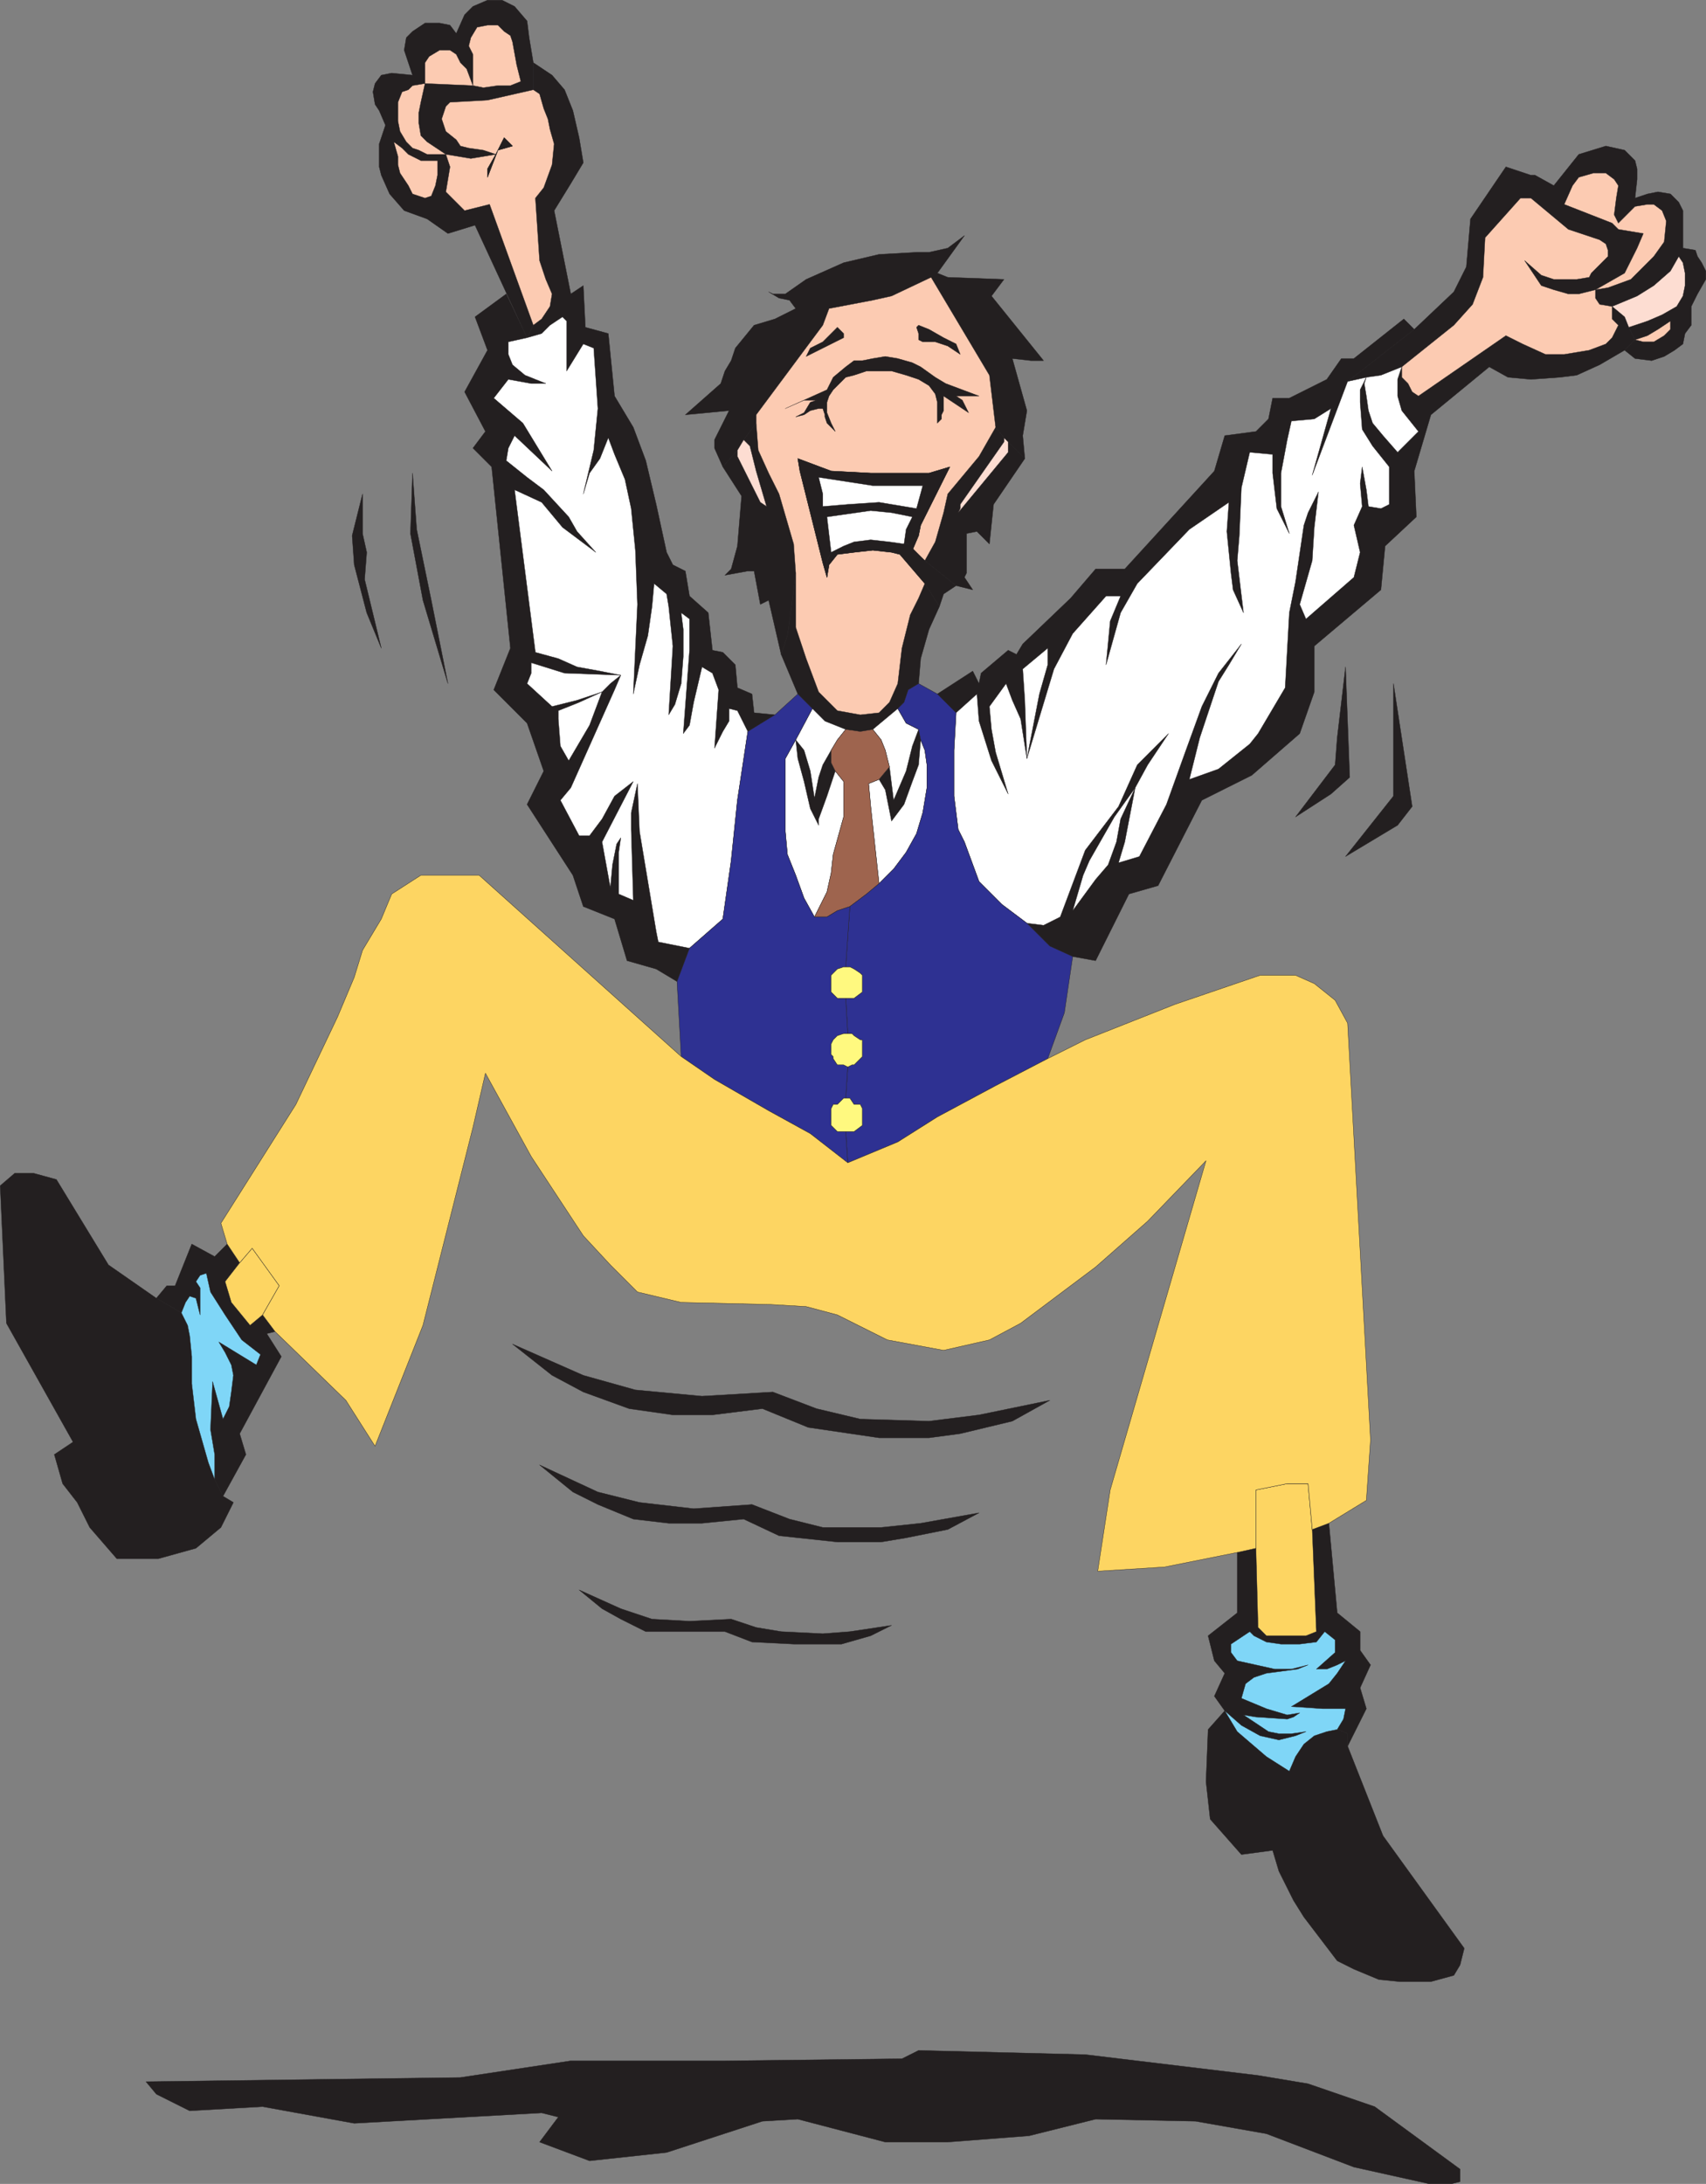 <svg xmlns="http://www.w3.org/2000/svg" width="614.37" height="786.12"><rect width="100%" height="100%" fill="#808080" stroke="none"/><path fill="#231f20" fill-rule="evenodd" d="M192.06 22.56v9.75l2.25 1.5 1.5 5.25 1.5 3.75.75 3.75 1.5 5.25-.75 7.5-3 8.25-3 3.75 1.5 22.5 2.25 6.75 2.25 5.25-.75 4.5-3 4.5-3 2.25-2.25 4.5 5.25-1.5 3-3 4.5-3 1.5 1.5v18l6-9.75 3.75 1.5 1.5 21.75-1.5 15-3.75 15.75 2.25-7.5 3.75-5.25 3-7.5 2.25 6 3.75 9 2.25 10.5 1.5 15 .75 19.5-1.5 32.25 2.25-10.5 3-10.5 1.5-10.5.75-8.25 4.5 3.75.75 4.5 1.5 14.25-1.5 24.75 2.25-3.75 2.25-7.5.75-9.75v-9.75l-.75-6 3 2.25v11.25l-2.25 30 2.25-3 1.5-8.25 3-12.75 3.75 2.25 2.25 6-1.5 21 3-6 2.25-3.75v-4.5l3 .75 3.75 7.5 9.75-6-7.5-.75-.75-6.75-5.25-2.25-.75-8.25-4.5-4.5-3.75-.75-1.5-13.5-6.75-6-1.5-9-4.5-2.25-2.25-4.5-3.75-17.25-3.75-15.75-4.5-12-6.75-11.25-2.25-22.5-8.25-2.25-.75-15-4.5 3-6-30 6-9.75 4.5-7.5-1.5-9-2.25-9.75-3-7.5-4.5-5.25-6.75-4.5"/><path fill="none" stroke="#231f20" stroke-linecap="round" stroke-linejoin="round" stroke-miterlimit="10" stroke-width=".12" d="M192.06 22.56v9.75l2.25 1.5 1.5 5.25 1.5 3.75.75 3.75 1.5 5.25-.75 7.5-3 8.25-3 3.75 1.5 22.5 2.25 6.75 2.25 5.25-.75 4.5-3 4.5-3 2.25-2.25 4.5 5.25-1.5 3-3 4.5-3 1.5 1.5v18l6-9.75 3.75 1.5 1.5 21.75-1.5 15-3.75 15.75 2.25-7.5 3.75-5.25 3-7.5 2.25 6 3.75 9 2.25 10.5 1.5 15 .75 19.5-1.5 32.25 2.25-10.5 3-10.5 1.5-10.5.75-8.25 4.5 3.75.75 4.5 1.5 14.25-1.5 24.75 2.25-3.75 2.25-7.5.75-9.75v-9.75l-.75-6 3 2.25v11.25l-2.25 30 2.25-3 1.5-8.25 3-12.75 3.75 2.25 2.25 6-1.5 21 3-6 2.25-3.75v-4.5l3 .75 3.75 7.5 9.75-6-7.5-.75-.75-6.75-5.25-2.25-.75-8.25-4.5-4.5-3.75-.75-1.5-13.5-6.75-6-1.5-9-4.5-2.25-2.25-4.5-3.75-17.25-3.75-15.75-4.5-12-6.75-11.25-2.25-22.5-8.25-2.25-.75-15-4.5 3-6-30 6-9.75 4.5-7.5-1.5-9-2.25-9.75-3-7.5-4.5-5.25zm0 0"/><path fill="#231f20" fill-rule="evenodd" d="m586.56 117.81-1.5-3.75-4.5-3.75v4.5l2.25 2.25-2.25 4.5-2.25 2.25-6 2.25-9 1.5h-6.75l-8.25-3.75-6-3-31.5 21.75-2.25-1.5-1.5-3-2.25-2.25v-3.75l-1.5 4.5v6l1.5 5.25 6 7.5-7.5 7.5-5.25-6-3.75-4.5-1.5-4.5-.75-5.25-.75-4.5.75-2.25-2.25 4.5v4.5l.75 9.75 3.75 6 6 7.5v13.5l-3 1.5-4.5-.75-.75-6-1.5-8.25-.75 6 .75 8.25-3 6.75 2.25 9.75-2.25 9-17.25 15-2.25-5.25 4.5-15.75.75-12 1.5-12.75-3.75 7.5-1.5 4.5-3 20.25-2.25 11.25-1.5 27-9.75 16.5-3 3.75-11.25 9-10.5 3.75 3.75-15 6.75-20.25 3.75-6 4.5-7.5-8.25 10.5-6 12-6 16.5-6.75 18.75-9.75 18.75-7.5 2.25 2.25-7.5 3.75-19.5-5.25 11.25-1.5 8.25-3 8.25-4.5 5.25-8.25 11.25 3.75-12.75 2.25-5.25 9-15.75 7.5-10.5 4.5-8.25 7.5-11.25-11.25 11.25-6.75 15-12 15.75-9 24-6 3-6-.75 8.25 8.25 8.25 3.75 8.25 1.5 12-24 10.5-3 15.75-30.75 18-9 17.25-15 5.25-15v-16.5l24-20.25 1.5-15.75 11.25-10.5-.75-16.5 6-20.25 21-17.25 6.75 3.75 8.25.75 10.5-.75 6-.75 8.25-3.75 9-5.25 3.75-3.75-2.25-4.5"/><path fill="none" stroke="#231f20" stroke-linecap="round" stroke-linejoin="round" stroke-miterlimit="10" stroke-width=".12" d="m586.56 117.81-1.5-3.75-4.5-3.75v4.5l2.25 2.25-2.25 4.5-2.25 2.25-6 2.25-9 1.5h-6.75l-8.25-3.75-6-3-31.5 21.75-2.25-1.5-1.5-3-2.25-2.25v-3.75l-1.5 4.5v6l1.5 5.25 6 7.5-7.5 7.5-5.25-6-3.75-4.5-1.5-4.5-.75-5.25-.75-4.5.75-2.25-2.25 4.5v4.5l.75 9.75 3.75 6 6 7.5v13.5l-3 1.5-4.5-.75-.75-6-1.5-8.25-.75 6 .75 8.25-3 6.75 2.25 9.75-2.25 9-17.25 15-2.25-5.25 4.5-15.75.75-12 1.5-12.75-3.75 7.5-1.5 4.5-3 20.25-2.25 11.25-1.5 27-9.75 16.5-3 3.75-11.25 9-10.5 3.75 3.75-15 6.75-20.25 3.75-6 4.5-7.5-8.25 10.5-6 12-6 16.5-6.75 18.75-9.75 18.75-7.5 2.25 2.25-7.5 3.75-19.5-5.25 11.25-1.5 8.25-3 8.25-4.5 5.25-8.25 11.25 3.75-12.75 2.25-5.25 9-15.75 7.5-10.5 4.5-8.25 7.5-11.25-11.25 11.25-6.75 15-12 15.75-9 24-6 3-6-.75 8.25 8.25 8.25 3.75 8.25 1.5 12-24 10.5-3 15.75-30.75 18-9 17.25-15 5.25-15v-16.5l24-20.25 1.5-15.75 11.25-10.5-.75-16.5 6-20.25 21-17.25 6.75 3.75 8.25.75 10.5-.75 6-.75 8.25-3.75 9-5.25 3.75-3.75zm0 0"/><path fill="#231f20" fill-rule="evenodd" d="m337.56 249.81 6.75 6.75 7.5-6.75.75 9.75 4.5 14.25 6 12-4.5-15-1.5-8.25-.75-8.25 6-8.25 2.25 6 3 6.75 2.25 14.25-.75-21-.75-11.25 9-7.5v6l-3 10.5-4.5 23.25 9.75-32.25 6.75-12.75 12-13.5h5.25l-3.75 9-1.5 15.75 5.25-18.75 6-10.5 18.75-19.5 14.25-9.75-.75 10.5 1.5 15 .75 6 3.75 8.25-2.25-18.75.75-9 .75-17.25 3-12.75 8.25.75v6.75l1.5 12.75 4.5 9-3-9.75v-12l2.25-12 1.5-6.75 8.25-.75 6-3.75-6.75 24 12.75-33.75 24-18.75-3.75-3.75-18 14.25h-4.5l-5.25 7.5-13.5 6.75h-6l-1.5 7.5-4.5 4.5-11.25 1.5-3.75 12.75-32.25 35.25h-10.5l-9 10.5-17.25 16.5-2.25 3.75-3-1.5-9.75 8.25-.75 3.75-2.25-4.5-12.75 8.25"/><path fill="none" stroke="#231f20" stroke-linecap="round" stroke-linejoin="round" stroke-miterlimit="10" stroke-width=".12" d="m337.56 249.81 6.75 6.75 7.5-6.75.75 9.75 4.5 14.25 6 12-4.5-15-1.5-8.25-.75-8.25 6-8.25 2.25 6 3 6.75 2.25 14.25-.75-21-.75-11.25 9-7.5v6l-3 10.5-4.5 23.25 9.75-32.25 6.75-12.75 12-13.5h5.25l-3.75 9-1.5 15.75 5.25-18.75 6-10.5 18.75-19.5 14.25-9.75-.75 10.5 1.5 15 .75 6 3.75 8.25-2.25-18.75.75-9 .75-17.25 3-12.75 8.25.75v6.75l1.5 12.75 4.5 9-3-9.75v-12l2.25-12 1.5-6.75 8.25-.75 6-3.75-6.75 24 12.75-33.75 24-18.75-3.75-3.75-18 14.25h-4.5l-5.25 7.5-13.5 6.75h-6l-1.5 7.5-4.5 4.5-11.25 1.5-3.75 12.75-32.25 35.25h-10.5l-9 10.5-17.25 16.5-2.25 3.75-3-1.5-9.75 8.25-.75 3.75-2.25-4.5zm0 0"/><path fill="#231f20" fill-rule="evenodd" d="m586.56 117.81 2.25 4.5 4.5-1.5 3.75-2.25 4.5-3v3l-2.25 2.25-3.75 2.25h-3.75l-3-.75-3.75 3.75 3.75 3 6 .75 4.5-1.5 3.75-2.25 3-2.25.75-3.75 2.25-3v-6.75l2.25-4.5 3-5.25v-3l-1.5-3-1.5-2.25-.75-2.25-4.5-.75v-13.5l-1.5-3-3-3-4.5-.75-3.75.75-4.5 1.5.75-6.75v-3.75l-.75-3-3.75-3.75-6.75-1.5-9.75 3-9 11.25-6.75-3.75h-1.5l-9-3-12.75 18.75-1.5 17.25-4.5 9-14.25 13.5-24 18.75 6.75-1.5 5.25-.75 7.5-3 18.75-15 6.75-7.5 3.75-9.75.75-14.25 12.75-14.25h3.75l13.5 11.25 11.25 3.75 2.25 1.5.75 2.25v2.25l-6 6-.75 1.5-4.5.75h-8.25l-4.5-1.5-6-5.25 6 9 4.5 1.5 5.25 1.5h3.75l6-1.5 10.5-6 4.5-9 2.25-5.25-9-1.5-2.25-2.25-17.25-6.75 3-6.75 2.25-3 5.25-1.5h4.5l3 2.25 1.5 2.25-.75 4.5-.75 6 1.5 3 6-6 4.5-.75h2.25l3 2.25 1.5 3.75-.75 7.5-3.75 5.25-8.25 8.25-8.25 3-4.5.75v3l1.5 2.25 4.5.75 9-3.75 6-3.75 6-5.25 3-5.25 1.5 2.25.75 3.75v4.5l-.75 3.75-2.25 3.75-5.25 3-5.25 2.25-6.75 2.25"/><path fill="none" stroke="#231f20" stroke-linecap="round" stroke-linejoin="round" stroke-miterlimit="10" stroke-width=".12" d="m586.56 117.81 2.25 4.5 4.5-1.5 3.75-2.25 4.5-3v3l-2.25 2.25-3.75 2.25h-3.75l-3-.75-3.75 3.75 3.75 3 6 .75 4.5-1.5 3.75-2.25 3-2.25.75-3.75 2.25-3v-6.75l2.25-4.5 3-5.25v-3l-1.5-3-1.5-2.25-.75-2.25-4.5-.75v-13.5l-1.5-3-3-3-4.5-.75-3.75.75-4.5 1.5.75-6.75v-3.75l-.75-3-3.75-3.75-6.75-1.5-9.75 3-9 11.25-6.75-3.75h-1.5l-9-3-12.75 18.75-1.5 17.25-4.5 9-14.25 13.5-24 18.75 6.75-1.5 5.25-.75 7.5-3 18.75-15 6.75-7.5 3.75-9.75.75-14.25 12.75-14.25h3.75l13.5 11.25 11.25 3.75 2.25 1.5.75 2.25v2.25l-6 6-.75 1.5-4.5.75h-8.25l-4.5-1.5-6-5.25 6 9 4.5 1.5 5.25 1.5h3.75l6-1.5 10.5-6 4.5-9 2.25-5.25-9-1.5-2.25-2.25-17.25-6.75 3-6.75 2.25-3 5.25-1.5h4.5l3 2.25 1.5 2.25-.75 4.5-.75 6 1.5 3 6-6 4.5-.75h2.25l3 2.25 1.5 3.75-.75 7.5-3.75 5.25-8.25 8.25-8.25 3-4.5.75v3l1.5 2.25 4.5.75 9-3.75 6-3.75 6-5.25 3-5.25 1.5 2.25.75 3.75v4.5l-.75 3.75-2.25 3.75-5.25 3-5.25 2.25zm0 0"/><path fill="#231f20" fill-rule="evenodd" d="m192.06 22.56-1.5-9-.75-6-4.5-5.25-4.5-2.25h-5.25l-5.25 2.25-3 3-3 6.75-2.25-3-3.75-.75h-5.25l-4.5 3-2.25 2.25-.75 4.5 3 9-7.5-.75-3.75.75-2.25 3-.75 3 .75 4.5 1.5 2.25 2.25 5.25-2.25 6.75v8.25l.75 3 3 6.75 5.25 6 8.25 3 7.5 5.25 9.75-3 18.75 40.5 2.25-4.5-15.75-43.5-9 2.25-6.75-6.75 1.5-9-1.5-4.5-3 2.25v5.25l-.75 3.75-1.5 3.75-2.25.75-4.5-1.5-1.5-3-3-4.5-.75-3v-3l-1.5-5.25 3 2.25 2.25 2.25 4.5 2.25h6l3-2.25h-6.75l-3-1.5-2.25-.75-2.25-2.25-2.25-3.75-.75-3.75v-6.75l1.5-3.75 2.25-.75 1.5-1.5 4.5-.75v-7.5l1.5-2.25 3.75-2.25h3.75l2.25 1.5 1.5 3 2.25 2.25 2.25 6V19.56l-1.5-3 .75-3 2.25-3.75 3.75-.75h3.75l2.25 2.25 2.25 1.5.75 2.25 1.5 8.25 1.5 6-3.75 1.5h-4.5l-5.25.75-3.75-.75-17.25-.75-1.5 6.75-.75 3.75v3.75l.75 4.5 2.25 2.25 6.75 4.5 9 1.5 9-1.5-4.5-1.5-5.25-.75-3-.75-1.5-2.25-3.75-3-1.5-4.5 1.5-4.5 1.5-1.5 13.5-.75 16.5-3.75v-9.75"/><path fill="none" stroke="#231f20" stroke-linecap="round" stroke-linejoin="round" stroke-miterlimit="10" stroke-width=".12" d="m192.06 22.56-1.5-9-.75-6-4.5-5.25-4.5-2.25h-5.25l-5.25 2.25-3 3-3 6.75-2.25-3-3.75-.75h-5.25l-4.5 3-2.25 2.25-.75 4.5 3 9-7.5-.75-3.75.75-2.25 3-.75 3 .75 4.5 1.5 2.25 2.25 5.25-2.25 6.75v8.25l.75 3 3 6.75 5.25 6 8.25 3 7.5 5.25 9.75-3 18.75 40.5 2.25-4.5-15.75-43.5-9 2.25-6.75-6.75 1.5-9-1.5-4.5-3 2.25v5.25l-.75 3.75-1.5 3.75-2.25.75-4.5-1.5-1.5-3-3-4.5-.75-3v-3l-1.5-5.25 3 2.25 2.25 2.25 4.5 2.25h6l3-2.25h-6.75l-3-1.5-2.25-.75-2.25-2.25-2.25-3.75-.75-3.75v-6.75l1.5-3.75 2.25-.75 1.5-1.5 4.5-.75v-7.5l1.5-2.25 3.75-2.25h3.75l2.25 1.5 1.5 3 2.25 2.25 2.25 6V19.56l-1.5-3 .75-3 2.25-3.75 3.75-.75h3.75l2.25 2.25 2.25 1.5.75 2.25 1.5 8.25 1.5 6-3.75 1.5h-4.5l-5.25.75-3.75-.75-17.25-.75-1.5 6.75-.75 3.75v3.75l.75 4.5 2.25 2.25 6.75 4.5 9 1.5 9-1.5-4.5-1.5-5.25-.75-3-.75-1.5-2.25-3.75-3-1.5-4.5 1.5-4.5 1.5-1.5 13.5-.75 16.5-3.75zm0 0"/><path fill="#231f20" fill-rule="evenodd" d="m182.31 105.81-11.25 8.25 4.5 12-8.25 15 7.5 14.25-4.5 6 6.75 6.75 6.75 65.25-6 15 12 12 6 17.25-6 12 16.5 25.5 3.75 11.25 11.25 4.5 4.5 15 10.5 3 7.5 4.5 4.5-12-11.25-2.25-.75-3.75-6-36-.75-17.25-2.25 10.5v6l.75 25.5-5.25-2.25v-15l.75-5.25-1.5 2.25-1.5 7.5-.75 8.25-3-16.5 11.25-21.75-6.75 5.25-4.5 8.25-4.5 6h-3.75l-6.75-12.75 3.75-4.5 15.75-35.25 2.25-5.25-3.75 3-3 3-4.5 12-7.5 12.75-3-5.25-.75-9.75v-3l7.5-3 8.25-3.75-9 3-9 2.25-9-8.25 1.5-3.75v-3.75l12 3.75 20.25.75-7.5-1.5-8.25-1.5-6.75-3-8.25-2.25-7.5-58.5 9.75 4.5 7.5 9 12 9-6.75-7.5-3-5.25-9-9.75-6-4.5-7.5-6 .75-4.5 2.25-4.5 13.5 12.75-10.5-17.25-10.5-9 5.25-6.75 8.25 1.5h5.25l-7.5-3-4.5-3.75-1.5-3.75v-4.5l6.75-1.5-7.5-15.75"/><path fill="none" stroke="#231f20" stroke-linecap="round" stroke-linejoin="round" stroke-miterlimit="10" stroke-width=".12" d="m182.31 105.81-11.25 8.25 4.5 12-8.25 15 7.5 14.25-4.5 6 6.75 6.75 6.75 65.25-6 15 12 12 6 17.25-6 12 16.5 25.5 3.75 11.25 11.25 4.5 4.5 15 10.5 3 7.5 4.5 4.5-12-11.25-2.25-.75-3.75-6-36-.75-17.25-2.25 10.5v6l.75 25.5-5.25-2.25v-15l.75-5.25-1.5 2.25-1.5 7.5-.75 8.25-3-16.5 11.25-21.75-6.75 5.25-4.5 8.25-4.5 6h-3.75l-6.75-12.75 3.75-4.5 15.75-35.25 2.25-5.25-3.75 3-3 3-4.5 12-7.5 12.75-3-5.25-.75-9.75v-3l7.5-3 8.25-3.75-9 3-9 2.25-9-8.25 1.5-3.75v-3.75l12 3.75 20.25.75-7.5-1.5-8.25-1.5-6.75-3-8.25-2.25-7.5-58.5 9.75 4.5 7.5 9 12 9-6.75-7.5-3-5.25-9-9.75-6-4.5-7.5-6 .75-4.5 2.25-4.5 13.5 12.75-10.5-17.25-10.5-9 5.25-6.75 8.25 1.5h5.25l-7.5-3-4.5-3.75-1.5-3.75v-4.5l6.75-1.5zm0 0"/><path fill="#231f20" fill-rule="evenodd" d="m287.31 249.81 9.75 9.75 7.5 3 5.25.75 4.5-.75 9-7.5 2.25-2.25 1.5-4.5 3.75-2.25.75-9 3-10.5 3.75-8.25-5.25-8.25-2.25 5.25-3 6-3 12-1.5 12.75-3 6.75-3.75 3.75-6.75.75-8.25-1.5-6.75-6.75-4.5-12-3.75-11.25v-19.5l-1.5 12-1.5 10.5-2.25 6.75 6 14.25"/><path fill="none" stroke="#231f20" stroke-linecap="round" stroke-linejoin="round" stroke-miterlimit="10" stroke-width=".12" d="m287.31 249.81 9.75 9.75 7.5 3 5.25.75 4.5-.75 9-7.5 2.25-2.25 1.5-4.5 3.75-2.25.75-9 3-10.5 3.75-8.25-5.25-8.25-2.25 5.25-3 6-3 12-1.5 12.75-3 6.75-3.75 3.75-6.75.75-8.25-1.5-6.75-6.75-4.5-12-3.75-11.25v-19.5l-1.5 12-1.5 10.5-2.25 6.75zm0 0"/><path fill="#231f20" fill-rule="evenodd" d="m260.31 168.06 5.25-6 2.25-3.75 4.5-6v-3l24-32.25 2.25-6 15.75-3 6.75-1.5 14.25-6.75 21 35.25 2.25 18.75 3 3.75 7.5 7.5-.75-8.25 1.5-9-5.25-18.75 6.75.75h4.5l-18.75-23.25 4.5-6-20.25-.75-3.75-1.5 9.75-13.5-6 4.5-6.75 1.5h-4.5l-13.5.75-12.75 3-13.5 6-7.5 5.25h-4.5l-1.5-.75 3.75 2.25 3.75.75 2.25 3-7.5 3.75-7.5 2.25-6.75 8.25-1.5 4.5-2.25 3.75-1.5 4.5-12.75 11.25 15.75-1.5-5.25 10.5v3l3 6.75"/><path fill="none" stroke="#231f20" stroke-linecap="round" stroke-linejoin="round" stroke-miterlimit="10" stroke-width=".12" d="m260.31 168.06 5.25-6 2.25-3.75 4.5-6v-3l24-32.25 2.25-6 15.75-3 6.75-1.5 14.25-6.75 21 35.25 2.25 18.75 3 3.75 7.5 7.5-.75-8.25 1.5-9-5.25-18.75 6.75.75h4.5l-18.75-23.25 4.5-6-20.25-.75-3.75-1.5 9.75-13.5-6 4.5-6.75 1.5h-4.5l-13.5.75-12.75 3-13.5 6-7.5 5.25h-4.5l-1.5-.75 3.75 2.25 3.75.75 2.25 3-7.5 3.75-7.5 2.25-6.75 8.25-1.5 4.5-2.25 3.75-1.5 4.5-12.75 11.25 15.75-1.5-5.25 10.5v3zm0 0"/><path fill="#231f20" fill-rule="evenodd" d="m281.31 235.56 2.25-6.75 1.5-10.5 1.5-12-.75-10.5-5.25-18-3.75-7.5-3.75-8.25-.75-9.75-4.5 6 2.25 2.25 2.25 9 3.75 12.75-2.25-1.5-8.25-16.5v-2.25l-5.25 6 6.75 10.5-1.5 18-2.25 8.25-2.25 2.25 8.25-1.5h2.25l2.25 12 3-1.5 4.5 19.5"/><path fill="none" stroke="#231f20" stroke-linecap="round" stroke-linejoin="round" stroke-miterlimit="10" stroke-width=".12" d="m281.31 235.56 2.25-6.75 1.5-10.5 1.5-12-.75-10.5-5.25-18-3.75-7.5-3.75-8.25-.75-9.75-4.5 6 2.25 2.25 2.25 9 3.75 12.75-2.25-1.5-8.25-16.5v-2.25l-5.25 6 6.75 10.5-1.5 18-2.25 8.25-2.25 2.25 8.25-1.5h2.25l2.25 12 3-1.5zm0 0"/><path fill="#231f20" fill-rule="evenodd" d="m369.06 165.06-6-6v3.75l-18 21.75.75-1.5v-1.5l15.75-22.5v-1.5l-3-3.75-6 10.5-11.25 13.5-1.5 6.75-3 10.5-3.75 6.75 11.25 9 6 1.5-3-4.5.75-1.5v-14.25l3.75-.75 4.5 4.5 1.5-14.25 11.25-16.5"/><path fill="none" stroke="#231f20" stroke-linecap="round" stroke-linejoin="round" stroke-miterlimit="10" stroke-width=".12" d="m369.06 165.06-6-6v3.75l-18 21.75.75-1.5v-1.5l15.75-22.5v-1.5l-3-3.75-6 10.5-11.25 13.5-1.5 6.75-3 10.5-3.75 6.75 11.25 9 6 1.5-3-4.5.75-1.5v-14.25l3.75-.75 4.5 4.5 1.5-14.25zm0 0"/><path fill="#231f20" fill-rule="evenodd" d="m330.81 262.56-2.25 6-2.25 9-4.5 10.5-1.5-12-3.75 4.5 2.25 3.75 2.25 11.25 4.5-6 3-8.25 2.25-6 .75-9-.75-3.75"/><path fill="none" stroke="#231f20" stroke-linecap="round" stroke-linejoin="round" stroke-miterlimit="10" stroke-width=".12" d="m330.81 262.56-2.25 6-2.25 9-4.5 10.5-1.5-12-3.75 4.5 2.25 3.75 2.25 11.25 4.5-6 3-8.25 2.25-6 .75-9zm0 0"/><path fill="#231f20" fill-rule="evenodd" d="m299.31 270.06-3 5.25-1.5 4.5-1.5 7.5-1.5-9.75-2.25-7.5-3-3.75.75 6.75 2.25 8.25 2.25 9.75 3 6v-2.25l3-8.25 3-9-1.5-3v-4.5"/><path fill="none" stroke="#231f20" stroke-linecap="round" stroke-linejoin="round" stroke-miterlimit="10" stroke-width=".12" d="m299.31 270.06-3 5.25-1.5 4.5-1.5 7.5-1.5-9.75-2.25-7.5-3-3.75.75 6.75 2.25 8.25 2.25 9.75 3 6v-2.25l3-8.25 3-9-1.5-3zm0 0"/><path fill="#231f20" fill-rule="evenodd" d="m99.06 479.31-4.5-6-4.5 3.75-6.75-8.25-2.25-7.5 5.25-6.75-4.5-6.75-4.5 4.5-8.25-4.5-6 15h-3l-3.75 4.5 9 5.25 1.5-3.75 1.5-2.25 2.25.75 1.5 6v-9.75l-1.5-2.25 1.5-2.25 2.25-.75 1.5 6.75 5.25 8.25 6 9 6.75 5.25-1.5 3.75-13.5-8.25 2.25 3.75 2.25 4.5.75 3.75-.75 6-.75 5.25-2.25 4.5-3.75-13.5-.75 17.25 1.5 9v9l3 6 8.25-15-2.25-7.5 15-27.75-5.25-8.25 3-.75"/><path fill="none" stroke="#231f20" stroke-linecap="round" stroke-linejoin="round" stroke-miterlimit="10" stroke-width=".12" d="m99.06 479.31-4.5-6-4.5 3.75-6.75-8.25-2.25-7.5 5.25-6.75-4.5-6.75-4.5 4.5-8.25-4.5-6 15h-3l-3.75 4.5 9 5.25 1.5-3.75 1.5-2.25 2.25.75 1.5 6v-9.75l-1.5-2.25 1.5-2.25 2.25-.75 1.5 6.75 5.25 8.25 6 9 6.75 5.25-1.5 3.75-13.5-8.25 2.25 3.75 2.25 4.5.75 3.75-.75 6-.75 5.25-2.25 4.5-3.75-13.5-.75 17.25 1.5 9v9l3 6 8.25-15-2.25-7.5 15-27.75-5.25-8.25zm0 0"/><path fill="#231f20" fill-rule="evenodd" d="m478.56 548.31-6 2.25 1.5 36.75-3.75 1.5h-14.25l-3-3-.75-28.5-6.75 1.5v21.75l-10.5 8.25 2.25 9 3.75 4.5-3.75 8.25 3.75 5.25 6 5.25 6.75 3.75 6.75 1.5 6-1.5 3.75-1.5-5.25.75h-4.5l-3.75-.75-9-6 4.5.75 11.25.75 2.25-.75 2.25-1.5-4.5.75-7.5-2.25-9-3.75 1.5-5.25 3-2.25 4.5-1.5 11.25-1.5 3.75-1.5-6 1.5h-6l-13.5-3-2.25-3v-3l6.75-4.5 1.5 1.5 4.5 2.25 5.25.75h6.75l6-.75 3-3.75 3.75 3v4.5l-6.75 6h3.75l3.75-1.5 3-1.5-3 4.5-3 3.75-13.5 8.25 11.25.75h8.25l-.75 3.75-2.25 3.75 2.25.75 1.5.75v4.5l6.75-13.5-2.25-7.5 3.75-8.25-3.75-5.25v-6.75l-8.25-6.75-3-32.25"/><path fill="none" stroke="#231f20" stroke-linecap="round" stroke-linejoin="round" stroke-miterlimit="10" stroke-width=".12" d="m478.56 548.31-6 2.25 1.5 36.75-3.75 1.5h-14.25l-3-3-.75-28.5-6.75 1.5v21.75l-10.5 8.25 2.25 9 3.75 4.5-3.75 8.25 3.75 5.25 6 5.25 6.75 3.75 6.75 1.5 6-1.5 3.75-1.5-5.25.75h-4.5l-3.75-.75-9-6 4.5.75 11.25.75 2.25-.75 2.25-1.5-4.5.75-7.5-2.25-9-3.75 1.5-5.25 3-2.25 4.5-1.5 11.25-1.5 3.75-1.5-6 1.5h-6l-13.5-3-2.25-3v-3l6.75-4.5 1.5 1.5 4.5 2.25 5.25.75h6.75l6-.75 3-3.75 3.75 3v4.5l-6.75 6h3.75l3.75-1.5 3-1.5-3 4.5-3 3.75-13.5 8.25 11.25.75h8.25l-.75 3.75-2.25 3.75 2.25.75 1.5.75v4.5l6.75-13.5-2.25-7.5 3.75-8.25-3.75-5.25v-6.75l-8.25-6.75zm0 0"/><path fill="#231f20" fill-rule="evenodd" d="m80.31 538.56-3-6-2.25-6-4.5-15.75-1.5-12.75v-9.75l-.75-7.5-.75-3.75-2.25-4.5-9-5.25-17.25-12-18.75-30.75-8.25-2.25H5.31l-5.25 4.5 2.25 49.5 24 42.75-6.75 4.5 3 10.5 5.25 6.75 4.5 9 9.75 11.25h15l13.5-3.75 9-7.5 4.5-9-3.75-2.25"/><path fill="none" stroke="#231f20" stroke-linecap="round" stroke-linejoin="round" stroke-miterlimit="10" stroke-width=".12" d="m80.31 538.56-3-6-2.25-6-4.5-15.75-1.5-12.75v-9.75l-.75-7.5-.75-3.75-2.25-4.5-9-5.25-17.25-12-18.75-30.75-8.25-2.25H5.31l-5.25 4.5 2.25 49.5 24 42.75-6.75 4.5 3 10.5 5.25 6.75 4.5 9 9.75 11.25h15l13.5-3.75 9-7.5 4.5-9zm0 0"/><path fill="#231f20" fill-rule="evenodd" d="M485.31 628.56v-4.5l-1.5-.75-2.25-.75-3.75.75-4.5 1.5-3.75 3-3 4.5-2.25 5.25-8.25-5.25-10.5-9-4.5-7.5-6 6.75-.75 18.75 1.5 13.5 11.25 12.75 11.25-1.5 2.25 7.5 5.25 10.5 3.75 6 12 15.75 6 3 9 3.75 7.5.75h11.25l8.25-2.25 2.25-3.75 1.5-6-29.25-40.5-12.75-32.25"/><path fill="none" stroke="#231f20" stroke-linecap="round" stroke-linejoin="round" stroke-miterlimit="10" stroke-width=".12" d="M485.31 628.56v-4.5l-1.5-.75-2.25-.75-3.75.75-4.5 1.5-3.75 3-3 4.5-2.25 5.25-8.25-5.25-10.5-9-4.5-7.5-6 6.75-.75 18.75 1.5 13.5 11.25 12.75 11.25-1.5 2.25 7.5 5.25 10.5 3.75 6 12 15.75 6 3 9 3.75 7.5.75h11.25l8.25-2.25 2.25-3.75 1.5-6-29.25-40.5zm0 0"/><path fill="#231f20" fill-rule="evenodd" d="m330.81 738.06-6 3-63.75.75h-55.5l-39.75 6-113.25 1.5 3.75 4.5 12 6 26.25-1.5 33 6 67.5-3.75 6 1.5-6.75 9 18 6.75 27.75-3 34.5-11.25 12.75-.75 31.5 8.25h22.5l29.25-2.25 24-6 36 .75 25.5 4.5 31.5 12 27 6h8.25l3-.75v-4.5l-30.75-22.5-24-8.25-18-3-62.25-7.5-60-1.5"/><path fill="none" stroke="#231f20" stroke-linecap="round" stroke-linejoin="round" stroke-miterlimit="10" stroke-width=".12" d="m330.81 738.06-6 3-63.75.75h-55.5l-39.75 6-113.25 1.5 3.75 4.5 12 6 26.25-1.5 33 6 67.5-3.75 6 1.5-6.75 9 18 6.75 27.75-3 34.5-11.25 12.75-.75 31.5 8.25h22.5l29.25-2.25 24-6 36 .75 25.5 4.5 31.5 12 27 6h8.25l3-.75v-4.5l-30.75-22.5-24-8.25-18-3-62.25-7.5zm0 0"/><path fill="#231f20" fill-rule="evenodd" d="m184.56 483.81 14.25 11.25 11.25 6 16.5 6 15.75 2.25h14.25l18-2.25 16.5 6.75 25.5 3.75h18l11.25-1.5 18.75-4.5 13.5-7.5-25.5 5.25-18 2.25-24.75-.75-15.75-3.75-15.75-6-25.5 1.5-24-2.25-18.75-5.25-25.5-11.25"/><path fill="none" stroke="#231f20" stroke-linecap="round" stroke-linejoin="round" stroke-miterlimit="10" stroke-width=".12" d="m184.56 483.81 14.25 11.25 11.25 6 16.5 6 15.75 2.25h14.25l18-2.25 16.5 6.75 25.5 3.75h18l11.25-1.5 18.75-4.5 13.5-7.5-25.5 5.25-18 2.25-24.75-.75-15.75-3.75-15.75-6-25.5 1.5-24-2.25-18.75-5.25zm0 0"/><path fill="#231f20" fill-rule="evenodd" d="m194.31 527.31 12 9.75 9 4.5 12.75 5.25 12.75 1.5h12l15-1.5 12.75 6 21 2.25h15.75l9-1.5 15-3 11.25-6-21 3.75-14.25 1.5h-21l-12-3-13.5-5.25-21 1.5-19.5-2.25-15-3.75-21-9.75"/><path fill="none" stroke="#231f20" stroke-linecap="round" stroke-linejoin="round" stroke-miterlimit="10" stroke-width=".12" d="m194.31 527.31 12 9.75 9 4.5 12.75 5.25 12.75 1.5h12l15-1.5 12.75 6 21 2.25h15.75l9-1.5 15-3 11.25-6-21 3.75-14.25 1.5h-21l-12-3-13.5-5.25-21 1.5-19.5-2.25-15-3.75zm0 0"/><path fill="#231f20" fill-rule="evenodd" d="m208.56 572.31 8.25 6.75 6.75 3.75 9 4.5h28.5l9.75 3.75 15 .75h17.25l10.5-3 7.5-3.75-15 2.25-9.75.75-15-.75-9-1.5-9-3-15 .75-13.5-.75-11.25-3.75-15-6.75"/><path fill="none" stroke="#231f20" stroke-linecap="round" stroke-linejoin="round" stroke-miterlimit="10" stroke-width=".12" d="m208.56 572.31 8.25 6.75 6.75 3.75 9 4.5h28.5l9.75 3.75 15 .75h17.25l10.5-3 7.5-3.75-15 2.25-9.75.75-15-.75-9-1.5-9-3-15 .75-13.5-.75-11.25-3.75zm0 0"/><path fill="#231f20" fill-rule="evenodd" d="m155.31 216.06-5.25-25.5-1.5-20.25-.75 21.75 4.5 24 9 30-6-30"/><path fill="none" stroke="#231f20" stroke-linecap="round" stroke-linejoin="round" stroke-miterlimit="10" stroke-width=".12" d="m155.31 216.06-5.25-25.5-1.5-20.25-.75 21.75 4.5 24 9 30zm0 0"/><path fill="#231f20" fill-rule="evenodd" d="m508.56 290.31-6.75-44.25v40.5l-17.25 21.75 18.75-11.25 5.25-6.75"/><path fill="none" stroke="#231f20" stroke-linecap="round" stroke-linejoin="round" stroke-miterlimit="10" stroke-width=".12" d="m508.56 290.31-6.75-44.25v40.5l-17.25 21.75 18.75-11.25zm0 0"/><path fill="#231f20" fill-rule="evenodd" d="m130.56 177.81-3.75 15 .75 10.5 4.5 17.25 5.25 12.75-6-24.75.75-9.75-1.5-6.75v-14.25"/><path fill="none" stroke="#231f20" stroke-linecap="round" stroke-linejoin="round" stroke-miterlimit="10" stroke-width=".12" d="m130.56 177.81-3.75 15 .75 10.5 4.5 17.25 5.25 12.75-6-24.75.75-9.75-1.5-6.75zm0 0"/><path fill="#231f20" fill-rule="evenodd" d="m486.06 279.81-1.5-39.75-3 25.5-.75 9.75-14.25 18.75 12.75-8.25 6.75-6"/><path fill="none" stroke="#231f20" stroke-linecap="round" stroke-linejoin="round" stroke-miterlimit="10" stroke-width=".12" d="m486.06 279.81-1.5-39.75-3 25.5-.75 9.75-14.25 18.75 12.75-8.25zm0 0"/><path fill="#fccbb2" fill-rule="evenodd" d="m192.06 32.31-16.5 3.75-13.5.75-1.5 1.5-1.5 4.5 1.5 4.5 3.75 3 1.5 2.25 3 .75 5.25.75 4.5 1.5 3-6 3 3-5.25 1.5-3.75 9.75v-3l3-5.25-9 1.5-9-1.5 1.5 4.5-1.5 9 6.75 6.75 9-2.25 15.75 43.5 3-2.25 3-4.5.75-4.5-2.25-5.25-2.25-6.75-1.5-22.5 3-3.75 3-8.25.75-7.5-1.5-5.25-.75-3.75-1.5-3.75-1.5-5.25-2.25-1.5"/><path fill="none" stroke="#231f20" stroke-linecap="round" stroke-linejoin="round" stroke-miterlimit="10" stroke-width=".12" d="m192.06 32.31-16.5 3.75-13.5.75-1.5 1.5-1.5 4.5 1.5 4.5 3.75 3 1.5 2.25 3 .75 5.25.75 4.5 1.5 3-6 3 3-5.25 1.5-3.75 9.75v-3l3-5.25-9 1.5-9-1.5 1.5 4.5-1.5 9 6.75 6.75 9-2.25 15.75 43.5 3-2.25 3-4.5.75-4.5-2.25-5.25-2.25-6.75-1.5-22.5 3-3.75 3-8.25.75-7.5-1.5-5.25-.75-3.75-1.5-3.75-1.5-5.25zm0 0"/><path fill="#fccbb2" fill-rule="evenodd" d="m580.56 110.31-4.5-.75-1.5-2.25v-3l-6 1.5h-3.75l-5.25-1.5-4.5-1.5-6-9 6 5.25 4.5 1.5h8.25l4.5-.75.75-1.5 6-6v-2.25l-.75-2.25-2.25-1.5-11.25-3.75-13.5-11.25h-3.75l-12.75 14.25-.75 14.25-3.75 9.75-6.75 7.5-18.75 15v3.75l2.25 2.25 1.5 3 2.25 1.5 31.5-21.75 6 3 8.25 3.75h6.75l9-1.5 6-2.25 2.25-2.25 2.25-4.5-2.25-2.25v-4.5"/><path fill="none" stroke="#231f20" stroke-linecap="round" stroke-linejoin="round" stroke-miterlimit="10" stroke-width=".12" d="m580.56 110.31-4.5-.75-1.5-2.25v-3l-6 1.5h-3.75l-5.25-1.5-4.5-1.5-6-9 6 5.25 4.5 1.5h8.25l4.5-.75.75-1.5 6-6v-2.25l-.75-2.25-2.25-1.5-11.25-3.75-13.5-11.25h-3.75l-12.75 14.25-.75 14.25-3.75 9.75-6.75 7.5-18.75 15v3.75l2.25 2.25 1.5 3 2.25 1.5 31.5-21.75 6 3 8.25 3.75h6.75l9-1.5 6-2.25 2.25-2.25 2.25-4.5-2.25-2.25zm0 0"/><path fill="#fdd562" fill-rule="evenodd" d="m472.56 550.56-1.5-16.5h-7.5l-11.25 2.25v21l.75 28.5 3 3h14.25l3.75-1.5-1.5-36.75"/><path fill="none" stroke="#231f20" stroke-linecap="round" stroke-linejoin="round" stroke-miterlimit="10" stroke-width=".12" d="m472.56 550.56-1.5-16.5h-7.5l-11.25 2.25v21l.75 28.5 3 3h14.25l3.75-1.5zm0 0"/><path fill="#fccbb2" fill-rule="evenodd" d="m574.56 104.31 4.5-.75 8.25-3 8.25-8.25 3.75-5.25.75-7.5-1.5-3.75-3-2.25h-2.25l-4.5.75-6 6-1.5-3 .75-6 .75-4.5-1.5-2.25-3-2.25h-4.5l-5.25 1.5-2.25 3-3 6.75 17.25 6.75 2.25 2.25 9 1.5-2.25 5.25-4.5 9-10.5 6"/><path fill="none" stroke="#231f20" stroke-linecap="round" stroke-linejoin="round" stroke-miterlimit="10" stroke-width=".12" d="m574.56 104.31 4.5-.75 8.25-3 8.25-8.25 3.75-5.25.75-7.5-1.5-3.75-3-2.25h-2.25l-4.5.75-6 6-1.5-3 .75-6 .75-4.5-1.5-2.25-3-2.25h-4.5l-5.25 1.5-2.25 3-3 6.75 17.25 6.75 2.25 2.25 9 1.5-2.25 5.25-4.5 9zm0 0"/><path fill="#fdd562" fill-rule="evenodd" d="m94.56 473.31 6-10.5-9.75-13.5-4.5 5.25-5.25 6.75 2.25 7.5 6.75 8.25 4.5-3.75"/><path fill="none" stroke="#231f20" stroke-linecap="round" stroke-linejoin="round" stroke-miterlimit="10" stroke-width=".12" d="m94.56 473.31 6-10.5-9.75-13.5-4.5 5.25-5.25 6.75 2.25 7.5 6.75 8.25zm0 0"/><path fill="#fdddd2" fill-rule="evenodd" d="m586.56 117.81 6.75-2.25 5.25-2.25 5.25-3 2.25-3.75.75-3.75v-4.5l-.75-3.75-1.5-2.25-3 5.25-6 5.25-6 3.75-9 3.75 4.5 3.75 1.5 3.75"/><path fill="none" stroke="#231f20" stroke-linecap="round" stroke-linejoin="round" stroke-miterlimit="10" stroke-width=".12" d="m586.56 117.81 6.75-2.25 5.25-2.25 5.25-3 2.25-3.75.75-3.75v-4.5l-.75-3.75-1.5-2.25-3 5.25-6 5.25-6 3.75-9 3.75 4.5 3.75zm0 0"/><path fill="#fccbb2" fill-rule="evenodd" d="m588.81 122.31 4.5-1.5 3.75-2.25 4.5-3v3l-2.25 2.25-3.75 2.25h-3.75l-3-.75"/><path fill="none" stroke="#231f20" stroke-linecap="round" stroke-linejoin="round" stroke-miterlimit="10" stroke-width=".12" d="m588.81 122.31 4.5-1.5 3.75-2.25 4.5-3v3l-2.25 2.25-3.75 2.25h-3.75zm0 0"/><path fill="#fccbb2" fill-rule="evenodd" d="m358.56 153.81-2.25-18.75-21-35.25-14.25 6.75-6.75 1.5-15.75 3-2.25 6-24 32.25v3l.75 9.75 3.75 8.25 3.75 7.5 5.25 18 .75 10.5v19.5l3.75 11.25 4.5 12 6.75 6.75 8.25 1.5 6.75-.75 3.75-3.75 3-6.75 1.5-12.75 3-12 3-6 2.25-5.25-9-10.5-3-.75-6.75-.75-6.75.75-6 .75-3 3.75-.75 4.5-1.5-5.25-8.25-33-.75-4.5 12 4.5 14.25.75h21l7.5-2.25-10.5 21-.75 3.75-2.25 5.25 4.5 3.75 3.75-6.75 3-10.5 1.5-6.75 11.25-13.5 6-10.5"/><path fill="none" stroke="#231f20" stroke-linecap="round" stroke-linejoin="round" stroke-miterlimit="10" stroke-width=".12" d="m358.56 153.81-2.25-18.75-21-35.25-14.25 6.75-6.75 1.5-15.75 3-2.25 6-24 32.25v3l.75 9.75 3.75 8.25 3.75 7.5 5.25 18 .75 10.5v19.5l3.75 11.25 4.5 12 6.75 6.75 8.25 1.5 6.75-.75 3.75-3.75 3-6.75 1.5-12.75 3-12 3-6 2.25-5.25-9-10.5-3-.75-6.75-.75-6.75.75-6 .75-3 3.75-.75 4.5-1.5-5.25-8.25-33-.75-4.5 12 4.5 14.25.75h21l7.5-2.25-10.5 21-.75 3.75-2.25 5.25 4.5 3.75 3.75-6.75 3-10.5 1.5-6.75 11.25-13.5zm0 0"/><path fill="#fdddd2" fill-rule="evenodd" d="M361.56 157.56v1.5l-15.75 22.5v1.5l-.75 1.5 18-21.75v-3.75l-1.5-1.5"/><path fill="none" stroke="#231f20" stroke-linecap="round" stroke-linejoin="round" stroke-miterlimit="10" stroke-width=".12" d="M361.56 157.56v1.5l-15.75 22.5v1.5l-.75 1.5 18-21.75v-3.75zm0 0"/><path fill="#fdddd2" fill-rule="evenodd" d="M265.56 162.06v2.25l8.25 16.5 2.25 1.5-3.75-12.75-2.25-9-2.25-2.25-2.25 3.75"/><path fill="none" stroke="#231f20" stroke-linecap="round" stroke-linejoin="round" stroke-miterlimit="10" stroke-width=".12" d="M265.56 162.06v2.25l8.25 16.5 2.25 1.5-3.75-12.75-2.25-9-2.25-2.25zm0 0"/><path fill="#fccbb2" fill-rule="evenodd" d="M160.56 55.56h-6.75l-3-1.5-2.25-.75-2.25-2.25-2.25-3.75-.75-3.75v-6.75l1.5-3.75 2.25-.75 1.5-1.5 4.5-.75v-7.5l1.5-2.25 3.75-2.25h3.75l2.25 1.5 1.5 3 2.25 2.25 2.25 6V19.56l-1.5-3 .75-3 2.25-3.75 3.75-.75h3.75l2.25 2.25 2.25 1.5.75 2.25 1.5 8.25 1.5 6-3.75 1.5h-4.5l-5.25.75-3.75-.75-17.25-.75-1.5 6.75-.75 3.75v3.75l.75 4.5 2.25 2.25 6.75 4.5"/><path fill="none" stroke="#231f20" stroke-linecap="round" stroke-linejoin="round" stroke-miterlimit="10" stroke-width=".12" d="M160.56 55.56h-6.75l-3-1.5-2.25-.75-2.25-2.25-2.25-3.75-.75-3.75v-6.75l1.5-3.75 2.25-.75 1.5-1.5 4.5-.75v-7.5l1.5-2.25 3.75-2.25h3.75l2.25 1.5 1.5 3 2.25 2.25 2.25 6V19.56l-1.5-3 .75-3 2.25-3.75 3.75-.75h3.75l2.25 2.25 2.25 1.5.75 2.25 1.5 8.25 1.5 6-3.75 1.5h-4.5l-5.25.75-3.75-.75-17.25-.75-1.5 6.75-.75 3.75v3.75l.75 4.5 2.25 2.25zm0 0"/><path fill="#fccbb2" fill-rule="evenodd" d="M157.56 57.81v5.25l-.75 3.75-1.5 3.75-2.25.75-4.5-1.5-1.5-3-3-4.5-.75-3v-3l-1.5-5.25 3 2.25 2.25 2.25 4.5 2.25h6"/><path fill="none" stroke="#231f20" stroke-linecap="round" stroke-linejoin="round" stroke-miterlimit="10" stroke-width=".12" d="M157.56 57.81v5.25l-.75 3.75-1.5 3.75-2.25.75-4.5-1.5-1.5-3-3-4.5-.75-3v-3l-1.5-5.25 3 2.25 2.25 2.25 4.5 2.25zm0 0"/><path fill="#231f20" fill-rule="evenodd" d="m178.56 55.56 3-6 3 3-5.25 1.5-3.75 9.75v-3l3-5.25"/><path fill="none" stroke="#231f20" stroke-linecap="round" stroke-linejoin="round" stroke-miterlimit="10" stroke-width=".12" d="m178.56 55.56 3-6 3 3-5.25 1.5-3.75 9.75v-3zm0 0"/><path fill="#231f20" fill-rule="evenodd" d="m337.56 152.31 1.5-1.5v-1.5l.75-1.5v-5.25l9 6-2.25-4.5-2.25-1.5h8.25l-12-4.5-3.75-2.25-5.25-3.75-3-1.5-5.25-1.5-4.5-.75-4.5.75-3.75.75h-3l-3 2.25-4.5 3.75-2.25 4.5-15 6.75 6.75-3h4.5l-2.25.75-2.25 3.75-3 1.5 3-.75 2.25-1.5 3-.75h1.5l.75 2.25v.75l.75 2.25 3 3-1.5-3-1.5-3.75v-3.75l.75-2.25 1.5-2.25 4.5-4.5 3-.75 4.5-1.5h9l5.25 1.5 4.5 1.5 3.75 2.25 2.25 3 .75 3v7.5"/><path fill="none" stroke="#231f20" stroke-linecap="round" stroke-linejoin="round" stroke-miterlimit="10" stroke-width=".12" d="m337.56 152.31 1.5-1.5v-1.5l.75-1.5v-5.25l9 6-2.25-4.5-2.25-1.5h8.25l-12-4.5-3.75-2.25-5.25-3.75-3-1.5-5.25-1.5-4.5-.75-4.5.75-3.75.75h-3l-3 2.25-4.5 3.75-2.25 4.5-15 6.75 6.75-3h4.5l-2.25.75-2.25 3.75-3 1.5 3-.75 2.25-1.5 3-.75h1.5l.75 2.25v.75l.75 2.25 3 3-1.5-3-1.5-3.75v-3.75l.75-2.25 1.5-2.25 4.5-4.5 3-.75 4.5-1.5h9l5.25 1.5 4.5 1.5 3.75 2.25 2.25 3 .75 3zm0 0"/><path fill="#231f20" fill-rule="evenodd" d="m344.31 210.81-11.25-9-6-6h-1.5l-5.25-.75-6.75-.75-6 .75-3.75 1.5-4.5 2.25-1.5 3v6l.75-4.5 3-3.75 6-.75 6.75-.75 6.75.75 3 .75 9 10.5 5.25 8.25 1.5-4.5 4.5-3"/><path fill="none" stroke="#231f20" stroke-linecap="round" stroke-linejoin="round" stroke-miterlimit="10" stroke-width=".12" d="m344.31 210.81-11.25-9-6-6h-1.5l-5.25-.75-6.75-.75-6 .75-3.75 1.5-4.5 2.25-1.5 3v6l.75-4.5 3-3.75 6-.75 6.75-.75 6.75.75 3 .75 9 10.5 5.25 8.25 1.5-4.5zm0 0"/><path fill="#231f20" fill-rule="evenodd" d="m330.81 117.06-.75.75.75 2.25v2.25l1.5.75h4.5l4.5 1.5 4.5 3-1.5-3.75-4.5-2.25-5.25-3-3.75-1.5"/><path fill="none" stroke="#231f20" stroke-linecap="round" stroke-linejoin="round" stroke-miterlimit="10" stroke-width=".12" d="m330.81 117.06-.75.75.75 2.25v2.25l1.5.75h4.5l4.5 1.5 4.5 3-1.5-3.75-4.5-2.25-5.25-3zm0 0"/><path fill="#231f20" fill-rule="evenodd" d="m301.56 117.81-5.25 5.25-4.5 2.25-1.5 3 13.5-6.75v-1.5l-2.25-2.25"/><path fill="none" stroke="#231f20" stroke-linecap="round" stroke-linejoin="round" stroke-miterlimit="10" stroke-width=".12" d="m301.56 117.81-5.25 5.25-4.5 2.25-1.5 3 13.5-6.75v-1.5zm0 0"/><path fill="#231f20" fill-rule="evenodd" d="m328.56 198.06 2.25-5.25.75-3.75 10.5-21-7.5 2.25h-21l-14.25-.75-12-4.5.75 4.5 8.25 33 1.5 5.25v-6l1.5-3-1.5-12.75-1.5-3.75v-4.5l-1.5-6 19.5 3h18l-2.25 8.25-13.5-2.25-11.25.75-9 .75 1.5 3.75 15.75-2.25 7.5.75 7.5 1.5-2.25 4.5-.75 5.25h1.5l1.5 2.25"/><path fill="none" stroke="#231f20" stroke-linecap="round" stroke-linejoin="round" stroke-miterlimit="10" stroke-width=".12" d="m328.56 198.06 2.25-5.25.75-3.75 10.5-21-7.5 2.25h-21l-14.25-.75-12-4.5.75 4.5 8.25 33 1.5 5.25v-6l1.5-3-1.5-12.75-1.5-3.75v-4.5l-1.5-6 19.5 3h18l-2.25 8.25-13.5-2.25-11.25.75-9 .75 1.5 3.75 15.75-2.25 7.5.75 7.5 1.5-2.25 4.5-.75 5.25h1.5zm0 0"/><path fill="#fff" fill-rule="evenodd" d="m294.81 171.81 1.5 6v4.5l9-.75 11.25-.75 13.5 2.25 2.25-8.25h-18l-19.5-3"/><path fill="none" stroke="#231f20" stroke-linecap="round" stroke-linejoin="round" stroke-miterlimit="10" stroke-width=".12" d="m294.81 171.81 1.5 6v4.5l9-.75 11.25-.75 13.5 2.25 2.25-8.25h-18zm0 0"/><path fill="#fff" fill-rule="evenodd" d="m325.56 195.81.75-5.25 2.25-4.5-7.5-1.5-7.5-.75-15.75 2.25 1.5 12.75 4.5-2.25 3.75-1.5 6-.75 6.75.75 5.25.75"/><path fill="none" stroke="#231f20" stroke-linecap="round" stroke-linejoin="round" stroke-miterlimit="10" stroke-width=".12" d="m325.56 195.81.75-5.25 2.25-4.5-7.5-1.5-7.5-.75-15.75 2.25 1.5 12.75 4.5-2.25 3.75-1.5 6-.75 6.75.75zm0 0"/><path fill="#fff" fill-rule="evenodd" d="m269.31 263.31-3.75-7.5-3-.75v4.5l-2.25 3.75-3 6 1.5-21-2.25-6-3.75-2.25-3 12.75-1.5 8.25-2.25 3 2.25-30v-11.25l-3-2.25.75 6v9.75l-.75 9.75-2.25 7.5-2.25 3.75 1.5-24.75-1.5-14.25-.75-4.5-4.5-3.75-.75 8.25-1.5 10.5-3 10.5-2.25 10.5 1.5-32.25-.75-19.5-1.5-15-2.25-10.5-3.75-9-2.25-6-3 7.5-3.75 5.25-2.25 7.5 3.75-15.75 1.5-15-1.5-21.75-3.75-1.5-6 9.75v-18l-1.5-1.5-4.5 3-3 3-5.25 1.5-6.75 1.5v4.5l1.5 3.75 4.5 3.75 7.5 3h-5.25l-8.25-1.5-5.25 6.75 10.5 9 10.5 17.25-13.5-12.75-2.25 4.5-.75 4.5 7.5 6 6 4.5 9 9.75 3 5.25 6.75 7.5-12-9-7.5-9-9.75-4.5 7.5 58.5 8.25 2.25 6.75 3 8.25 1.5 7.5 1.5-2.25 5.25-15.75 35.25-3.75 4.5 6.75 12.75h3.75l4.5-6 4.5-8.25 6.75-5.25-11.25 21.75 3 16.5.75-8.25 1.5-7.5 1.5-2.25-.75 5.25v15l5.25 2.25-.75-25.5v-6l2.25-10.5.75 17.25 6 36 .75 3.75 11.25 2.25 12-10.5 3-21 2.25-21.75 3.75-24.75"/><path fill="none" stroke="#231f20" stroke-linecap="round" stroke-linejoin="round" stroke-miterlimit="10" stroke-width=".12" d="m269.31 263.31-3.75-7.5-3-.75v4.5l-2.25 3.75-3 6 1.5-21-2.25-6-3.75-2.25-3 12.75-1.5 8.25-2.25 3 2.25-30v-11.25l-3-2.25.75 6v9.75l-.75 9.75-2.25 7.5-2.25 3.75 1.5-24.75-1.5-14.25-.75-4.5-4.5-3.75-.75 8.25-1.5 10.5-3 10.5-2.25 10.5 1.5-32.25-.75-19.5-1.5-15-2.25-10.5-3.75-9-2.25-6-3 7.5-3.75 5.25-2.25 7.5 3.75-15.75 1.5-15-1.5-21.75-3.75-1.5-6 9.75v-18l-1.5-1.5-4.5 3-3 3-5.25 1.5-6.75 1.5v4.5l1.5 3.75 4.5 3.75 7.5 3h-5.25l-8.25-1.5-5.25 6.75 10.5 9 10.5 17.25-13.5-12.75-2.25 4.5-.75 4.5 7.5 6 6 4.5 9 9.75 3 5.25 6.75 7.5-12-9-7.5-9-9.75-4.5 7.5 58.5 8.25 2.25 6.75 3 8.25 1.5 7.5 1.5-2.25 5.25-15.75 35.25-3.75 4.5 6.75 12.75h3.75l4.5-6 4.5-8.25 6.75-5.25-11.25 21.75 3 16.5.75-8.25 1.5-7.5 1.5-2.25-.75 5.25v15l5.25 2.25-.75-25.5v-6l2.25-10.5.75 17.25 6 36 .75 3.75 11.25 2.25 12-10.5 3-21 2.25-21.75zm0 0"/><path fill="#fff" fill-rule="evenodd" d="m492.06 135.81-6.75 1.5-12.75 33.75 6.75-24-6 3.75-8.25.75-1.5 6.75-2.25 12v12l3 9.75-4.5-9-1.5-12.75v-6.75l-8.25-.75-3 12.75-.75 17.25-.75 9 2.25 18.75-3.75-8.25-.75-6-1.5-15 .75-10.5-14.25 9.75-18.75 19.5-6 10.5-5.25 18.75 1.5-15.75 3.75-9h-5.25l-12 13.5-6.75 12.75-9.75 32.25-2.25-14.25-3-6.75-2.25-6-6 8.25.75 8.25 1.5 8.25 4.5 15-6-12-4.5-14.25-.75-9.75-7.5 6.75-.75 13.5v16.5l1.5 12 2.25 4.5 5.25 14.25 8.25 8.25 9 6.75 6 .75 6-3 9-24 12-15.75 6.75-15 11.25-11.25-7.5 11.25-4.5 8.25-3.75 19.5-2.25 7.5 7.5-2.25 9.75-18.75 6.75-18.75 6-16.5 6-12 8.25-10.5-4.5 7.5-3.75 6-6.75 20.25-3.75 15 10.5-3.75 11.25-9 3-3.75 9.75-16.5 1.5-27 2.25-11.25 3-20.25 1.5-4.5 3.75-7.5-1.5 12.75-.75 12-4.5 15.75 2.25 5.25 17.25-15 2.25-9-2.25-9.75 3-6.75-.75-8.25.75-6 1.5 8.25.75 6 4.5.75 3-1.5v-13.5l-6-7.5-3.75-6-.75-9.75v-4.5l2.25-4.5"/><path fill="none" stroke="#231f20" stroke-linecap="round" stroke-linejoin="round" stroke-miterlimit="10" stroke-width=".12" d="m492.06 135.81-6.75 1.5-12.75 33.75 6.75-24-6 3.75-8.25.75-1.5 6.75-2.25 12v12l3 9.75-4.5-9-1.5-12.75v-6.75l-8.25-.75-3 12.75-.75 17.25-.75 9 2.25 18.75-3.75-8.25-.75-6-1.5-15 .75-10.5-14.25 9.75-18.75 19.5-6 10.5-5.25 18.75 1.5-15.75 3.75-9h-5.25l-12 13.5-6.75 12.75-9.75 32.25-2.25-14.25-3-6.75-2.25-6-6 8.25.75 8.25 1.5 8.25 4.5 15-6-12-4.5-14.25-.75-9.75-7.5 6.75-.75 13.5v16.5l1.5 12 2.25 4.5 5.25 14.25 8.25 8.25 9 6.75 6 .75 6-3 9-24 12-15.75 6.75-15 11.25-11.25-7.5 11.25-4.5 8.25-3.75 19.5-2.25 7.5 7.5-2.25 9.75-18.75 6.75-18.75 6-16.5 6-12 8.25-10.5-4.5 7.5-3.75 6-6.75 20.25-3.75 15 10.5-3.75 11.25-9 3-3.75 9.75-16.5 1.5-27 2.25-11.25 3-20.25 1.5-4.5 3.75-7.5-1.5 12.75-.75 12-4.5 15.75 2.25 5.25 17.25-15 2.25-9-2.25-9.75 3-6.75-.75-8.25.75-6 1.5 8.25.75 6 4.5.75 3-1.5v-13.5l-6-7.5-3.75-6-.75-9.75v-4.5zm0 0"/><path fill="#fff" fill-rule="evenodd" d="m286.56 266.31-3.75 6.75v26.25l.75 8.25 3 7.5 3 8.25 3.75 6.75 4.5-9 1.5-6.75.75-6.75 3.75-13.5v-12.75l-3-3.75-3 9-3 8.25v2.25l-3-6-2.25-9.75-2.25-8.25-.75-6.75"/><path fill="none" stroke="#231f20" stroke-linecap="round" stroke-linejoin="round" stroke-miterlimit="10" stroke-width=".12" d="m286.56 266.31-3.75 6.75v26.25l.75 8.25 3 7.5 3 8.25 3.75 6.75 4.5-9 1.5-6.75.75-6.75 3.75-13.5v-12.75l-3-3.75-3 9-3 8.25v2.25l-3-6-2.25-9.75-2.25-8.25zm0 0"/><path fill="#fff" fill-rule="evenodd" d="m331.56 266.31-.75 9-2.25 6-3 8.25-4.5 6-2.25-11.25-2.25-3.75-3.75 1.5.75 8.25 3 27.75 5.25-5.25 4.5-6 3.75-6.75 2.25-7.5 1.5-9v-8.25l-.75-5.25-1.5-3.75"/><path fill="none" stroke="#231f20" stroke-linecap="round" stroke-linejoin="round" stroke-miterlimit="10" stroke-width=".12" d="m331.56 266.31-.75 9-2.25 6-3 8.25-4.5 6-2.25-11.25-2.25-3.75-3.75 1.5.75 8.25 3 27.75 5.25-5.25 4.5-6 3.75-6.75 2.25-7.5 1.5-9v-8.25l-.75-5.25zm0 0"/><path fill="#fff" fill-rule="evenodd" d="m408.81 283.56-7.5 10.5-9 15.75-2.25 5.25-3.75 12.75 8.25-11.25 4.5-5.25 3-8.25 1.5-8.25 5.25-11.25"/><path fill="none" stroke="#231f20" stroke-linecap="round" stroke-linejoin="round" stroke-miterlimit="10" stroke-width=".12" d="m408.81 283.56-7.5 10.5-9 15.75-2.25 5.25-3.75 12.75 8.25-11.25 4.5-5.25 3-8.25 1.5-8.25zm0 0"/><path fill="#fff" fill-rule="evenodd" d="m369.81 273.06 4.5-23.25 3-10.5v-6l-9 7.5.75 11.25.75 21"/><path fill="none" stroke="#231f20" stroke-linecap="round" stroke-linejoin="round" stroke-miterlimit="10" stroke-width=".12" d="m369.81 273.06 4.5-23.25 3-10.5v-6l-9 7.5.75 11.25zm0 0"/><path fill="#fff" fill-rule="evenodd" d="m223.56 243.06-20.25-.75-12-3.75v3.75l-1.5 3.75 9 8.25 9-2.25 9-3 3-3 3.75-3"/><path fill="none" stroke="#231f20" stroke-linecap="round" stroke-linejoin="round" stroke-miterlimit="10" stroke-width=".12" d="m223.56 243.06-20.25-.75-12-3.75v3.75l-1.5 3.75 9 8.25 9-2.25 9-3 3-3zm0 0"/><path fill="#fff" fill-rule="evenodd" d="m323.31 255.06-9 7.5 3 3.75 1.5 3.75 1.5 6 1.5 12 4.5-10.5 2.25-9 2.25-6-4.5-2.25-3-5.25"/><path fill="none" stroke="#231f20" stroke-linecap="round" stroke-linejoin="round" stroke-miterlimit="10" stroke-width=".12" d="m323.31 255.06-9 7.5 3 3.75 1.5 3.75 1.5 6 1.5 12 4.5-10.5 2.25-9 2.25-6-4.5-2.25zm0 0"/><path fill="#fff" fill-rule="evenodd" d="m292.56 255.06-6 11.25 3 3.75 2.25 7.5 1.5 9.75 1.5-7.5 1.5-4.5 3-5.25 2.25-3.75 3-3.75-7.5-3-4.5-4.5"/><path fill="none" stroke="#231f20" stroke-linecap="round" stroke-linejoin="round" stroke-miterlimit="10" stroke-width=".12" d="m292.56 255.06-6 11.25 3 3.75 2.25 7.5 1.5 9.75 1.5-7.5 1.5-4.5 3-5.25 2.25-3.75 3-3.75-7.5-3zm0 0"/><path fill="#fff" fill-rule="evenodd" d="m504.81 132.06-7.5 3-5.25.75-.75 2.25.75 4.5.75 5.25 1.5 4.5 3.75 4.5 5.25 6 7.5-7.5-6-7.5-1.5-5.25v-6l1.5-4.5"/><path fill="none" stroke="#231f20" stroke-linecap="round" stroke-linejoin="round" stroke-miterlimit="10" stroke-width=".12" d="m504.81 132.06-7.5 3-5.25.75-.75 2.25.75 4.5.75 5.25 1.5 4.5 3.75 4.5 5.25 6 7.5-7.5-6-7.5-1.5-5.25v-6zm0 0"/><path fill="#fff" fill-rule="evenodd" d="m216.81 249.06-8.25 3.75-7.5 3v3l.75 9.75 3 5.25 7.5-12.75 4.5-12"/><path fill="none" stroke="#231f20" stroke-linecap="round" stroke-linejoin="round" stroke-miterlimit="10" stroke-width=".12" d="m216.81 249.06-8.25 3.75-7.5 3v3l.75 9.75 3 5.25 7.5-12.75zm0 0"/><path fill="#9e644e" fill-rule="evenodd" d="m304.56 262.56-3 3.75-2.25 3.75v4.5l1.5 3 3 3.75v12.75l-3.75 13.5-.75 6.75-1.5 6.75-4.5 9h4.5l3.75-2.25 4.5-1.5 6-4.5 4.5-3.75-3-27.75-.75-8.25 3.75-1.5 3.75-4.5-1.5-6-1.5-3.75-3-3.75-4.5.75-5.25-.75"/><path fill="none" stroke="#231f20" stroke-linecap="round" stroke-linejoin="round" stroke-miterlimit="10" stroke-width=".12" d="m304.56 262.56-3 3.75-2.25 3.75v4.5l1.5 3 3 3.75v12.75l-3.75 13.5-.75 6.75-1.5 6.75-4.5 9h4.5l3.75-2.25 4.5-1.5 6-4.5 4.5-3.75-3-27.75-.75-8.25 3.75-1.5 3.75-4.5-1.5-6-1.5-3.75-3-3.75-4.5.75zm0 0"/><path fill="#2e3192" fill-rule="evenodd" d="m330.81 246.06-3.75 2.25-1.5 4.5-2.25 2.25 3 5.25 4.5 2.25.75 3.75 1.5 3.75.75 5.25v8.25l-1.5 9-2.25 7.5-3.75 6.75-4.5 6-5.25 5.25-4.5 3.75-6 4.5-1.5 21.75h1.5l1.5.75 2.25 1.5.75.75v6l-3 2.25h-3l.75 12.75h1.5l.75.75 2.25 1.5h.75v6l-3 3h-.75l-1.5.75-.75 11.25h1.5l1.5 2.25h2.25l.75 1.5v6l-3 2.25h-3l.75 11.25 18-7.5 14.25-9 21-11.25 18.75-9.75 6-16.5 3-20.25-8.25-3.75-8.25-8.25-9-6.75-8.25-8.25-5.25-14.25-2.25-4.5-1.5-12v-16.5l.75-13.5-6.75-6.75-6.75-3.75"/><path fill="none" stroke="#231f20" stroke-linecap="round" stroke-linejoin="round" stroke-miterlimit="10" stroke-width=".12" d="m330.81 246.06-3.75 2.25-1.5 4.5-2.25 2.25 3 5.25 4.5 2.25.75 3.75 1.5 3.75.75 5.25v8.25l-1.5 9-2.25 7.5-3.75 6.75-4.5 6-5.25 5.25-4.5 3.75-6 4.5-1.5 21.75h1.5l1.5.75 2.25 1.5.75.75v6l-3 2.25h-3l.75 12.75h1.5l.75.75 2.25 1.5h.75v6l-3 3h-.75l-1.5.75-.75 11.25h1.5l1.5 2.25h2.25l.75 1.5v6l-3 2.25h-3l.75 11.25 18-7.5 14.25-9 21-11.25 18.75-9.75 6-16.5 3-20.25-8.25-3.75-8.25-8.25-9-6.75-8.25-8.25-5.25-14.25-2.25-4.5-1.5-12v-16.5l.75-13.5-6.75-6.75zm0 0"/><path fill="#2e3192" fill-rule="evenodd" d="m279.06 257.31-9.75 6-3.75 24.75-2.25 21.75-3 21-12 10.5-4.5 12 1.5 27 12 8.25 19.5 11.25 15 8.25 13.5 10.5-.75-11.25h-3l-2.25-2.25v-6l.75-1.5h1.5l2.25-2.25h.75l.75-11.25-1.5-.75h-2.25l-1.5-2.25v-.75l-.75-.75v-3.75l.75-1.5 1.5-1.5 2.25-.75h1.5l-.75-12.75h-3l-2.25-2.25v-6l2.25-2.25 2.25-.75h.75l1.5-21.75-4.5 1.5-3.75 2.25h-4.5l-3.75-6.75-3-8.25-3-7.5-.75-8.25v-26.25l3.75-6.75 6-11.25-5.25-5.25-8.25 7.5"/><path fill="none" stroke="#231f20" stroke-linecap="round" stroke-linejoin="round" stroke-miterlimit="10" stroke-width=".12" d="m279.06 257.31-9.75 6-3.75 24.75-2.25 21.75-3 21-12 10.5-4.5 12 1.5 27 12 8.25 19.5 11.25 15 8.25 13.5 10.5-.75-11.25h-3l-2.25-2.25v-6l.75-1.5h1.5l2.25-2.25h.75l.75-11.25-1.5-.75h-2.25l-1.5-2.25v-.75l-.75-.75v-3.75l.75-1.5 1.5-1.5 2.25-.75h1.5l-.75-12.75h-3l-2.25-2.25v-6l2.25-2.25 2.25-.75h.75l1.5-21.75-4.5 1.5-3.75 2.25h-4.5l-3.75-6.75-3-8.25-3-7.5-.75-8.25v-26.25l3.75-6.75 6-11.25-5.25-5.25zm0 0"/><path fill="#fdd562" fill-rule="evenodd" d="m377.31 381.06-18.75 9.75-21 11.25-14.25 9-18 7.5-13.5-10.5-15-8.25-19.5-11.25-12-8.25-72.75-65.25h-21l-10.5 6.75-3.75 9-6.75 11.25-3 9.75-6 14.25-15 31.5-27 42.75 2.25 7.5 4.5 6.75 4.5-5.25 9.75 13.5-6 10.5 4.5 6 25.5 24.75 10.5 16.5 17.25-43.5 18-71.25 4.5-19.5 16.5 30 18.75 28.5 9.75 10.5 9.75 9.75 15.75 3.75 32.25.75 12.75.75 11.25 3 18 9 20.25 3.75 16.5-3.75 11.25-6 27-20.25 18.75-16.5 21-21.75-34.5 118.5-4.5 29.25 24-1.5 26.25-5.25 6.75-1.5v-21l11.25-2.25h7.5l1.5 16.5 6-2.25 13.5-8.25 1.5-21.75-8.25-150-4.5-8.25-7.5-6-6.75-3h-12.75l-30.75 10.5-32.25 12.75-13.5 6.75"/><path fill="none" stroke="#231f20" stroke-linecap="round" stroke-linejoin="round" stroke-miterlimit="10" stroke-width=".12" d="m377.31 381.06-18.75 9.75-21 11.25-14.25 9-18 7.5-13.5-10.5-15-8.25-19.5-11.25-12-8.25-72.75-65.25h-21l-10.5 6.75-3.75 9-6.75 11.25-3 9.75-6 14.25-15 31.5-27 42.75 2.25 7.5 4.5 6.75 4.5-5.25 9.75 13.5-6 10.5 4.5 6 25.5 24.75 10.5 16.5 17.25-43.5 18-71.25 4.5-19.5 16.5 30 18.75 28.5 9.75 10.5 9.75 9.75 15.75 3.75 32.25.75 12.75.75 11.25 3 18 9 20.25 3.75 16.5-3.75 11.25-6 27-20.25 18.75-16.5 21-21.75-34.5 118.5-4.5 29.25 24-1.5 26.25-5.25 6.75-1.5v-21l11.25-2.25h7.5l1.5 16.5 6-2.25 13.5-8.25 1.5-21.75-8.25-150-4.5-8.25-7.5-6-6.75-3h-12.75l-30.75 10.5-32.25 12.75zm0 0"/><path fill="#fff97f" fill-rule="evenodd" d="M304.56 407.31h3l3-2.25v-6l-.75-1.5h-2.25l-1.5-2.25h-2.25l-2.25 2.25h-1.5l-.75 1.5v6l2.25 2.25h3"/><path fill="none" stroke="#231f20" stroke-linecap="round" stroke-linejoin="round" stroke-miterlimit="10" stroke-width=".12" d="M304.56 407.31h3l3-2.25v-6l-.75-1.5h-2.25l-1.5-2.25h-2.25l-2.25 2.25h-1.5l-.75 1.5v6l2.25 2.25zm0 0"/><path fill="#fff97f" fill-rule="evenodd" d="M305.31 372.06h-1.5l-2.25.75-1.5 1.5-.75 1.5v3.75l.75.75v.75l1.5 2.25h2.25l1.5.75 1.5-.75h.75l3-3v-6h-.75l-2.25-1.5-.75-.75h-1.5"/><path fill="none" stroke="#231f20" stroke-linecap="round" stroke-linejoin="round" stroke-miterlimit="10" stroke-width=".12" d="M305.31 372.06h-1.5l-2.25.75-1.5 1.5-.75 1.5v3.75l.75.75v.75l1.5 2.25h2.25l1.5.75 1.5-.75h.75l3-3v-6h-.75l-2.25-1.5-.75-.75zm0 0"/><path fill="#fff97f" fill-rule="evenodd" d="M304.56 348.06h-.75l-2.25.75-2.25 2.25v6l2.25 2.25h6l3-2.25v-6l-.75-.75-2.25-1.5-1.5-.75h-1.5"/><path fill="none" stroke="#231f20" stroke-linecap="round" stroke-linejoin="round" stroke-miterlimit="10" stroke-width=".12" d="M304.56 348.06h-.75l-2.25.75-2.25 2.25v6l2.25 2.25h6l3-2.25v-6l-.75-.75-2.25-1.5-1.5-.75zm0 0"/><path fill="#7fd6f7" fill-rule="evenodd" d="M77.31 532.56v-9l-1.5-9 .75-17.25 3.75 13.5 2.25-4.5.75-5.25.75-6-.75-3.75-2.25-4.5-2.25-3.75 13.5 8.25 1.5-3.75-6.75-5.25-6-9-5.25-8.25-1.5-6.75-2.25.75-1.5 2.25 1.5 2.25v9.75l-1.5-6-2.25-.75-1.5 2.25-1.5 3.75 2.25 4.5.75 3.75.75 7.5v9.75l1.5 12.75 4.5 15.75 2.25 6"/><path fill="none" stroke="#231f20" stroke-linecap="round" stroke-linejoin="round" stroke-miterlimit="10" stroke-width=".12" d="M77.31 532.56v-9l-1.5-9 .75-17.25 3.75 13.5 2.25-4.5.75-5.25.75-6-.75-3.75-2.25-4.5-2.25-3.75 13.5 8.25 1.5-3.75-6.75-5.25-6-9-5.25-8.25-1.5-6.75-2.25.75-1.5 2.25 1.5 2.25v9.75l-1.5-6-2.25-.75-1.5 2.25-1.5 3.75 2.25 4.5.75 3.75.75 7.5v9.75l1.5 12.75 4.5 15.75zm0 0"/><path fill="#7fd6f7" fill-rule="evenodd" d="m441.06 615.81 4.5 7.5 10.5 9 8.25 5.25 2.25-5.25 3-4.5 3.75-3 4.5-1.5 3.75-.75 2.25-3.75.75-3.75h-8.25l-11.25-.75 13.5-8.25 3-3.75 3-4.5-3 1.5-3.75 1.5h-3.75l6.75-6v-4.5l-3.75-3-3 3.75-6 .75h-6.75l-5.25-.75-4.5-2.25-1.5-1.5-6.75 4.5v3l2.25 3 13.5 3h6l6-1.5-3.75 1.5-11.25 1.5-4.5 1.5-3 2.25-1.5 5.25 9 3.75 7.5 2.25 4.5-.75-2.25 1.5-2.25.75-11.25-.75-4.5-.75 9 6 3.75.75h4.5l5.25-.75-3.75 1.5-6 1.5-6.75-1.5-6.75-3.75-6-5.25"/><path fill="none" stroke="#231f20" stroke-linecap="round" stroke-linejoin="round" stroke-miterlimit="10" stroke-width=".12" d="m441.06 615.81 4.5 7.5 10.5 9 8.25 5.25 2.25-5.25 3-4.5 3.75-3 4.5-1.5 3.75-.75 2.25-3.75.75-3.75h-8.25l-11.25-.75 13.5-8.25 3-3.75 3-4.5-3 1.5-3.75 1.5h-3.75l6.75-6v-4.5l-3.75-3-3 3.75-6 .75h-6.75l-5.25-.75-4.5-2.25-1.5-1.5-6.75 4.5v3l2.25 3 13.5 3h6l6-1.5-3.75 1.5-11.25 1.5-4.5 1.5-3 2.25-1.5 5.25 9 3.75 7.5 2.25 4.5-.75-2.25 1.5-2.25.75-11.25-.75-4.5-.75 9 6 3.75.75h4.5l5.25-.75-3.75 1.5-6 1.5-6.75-1.5-6.75-3.75zm0 0"/></svg>
